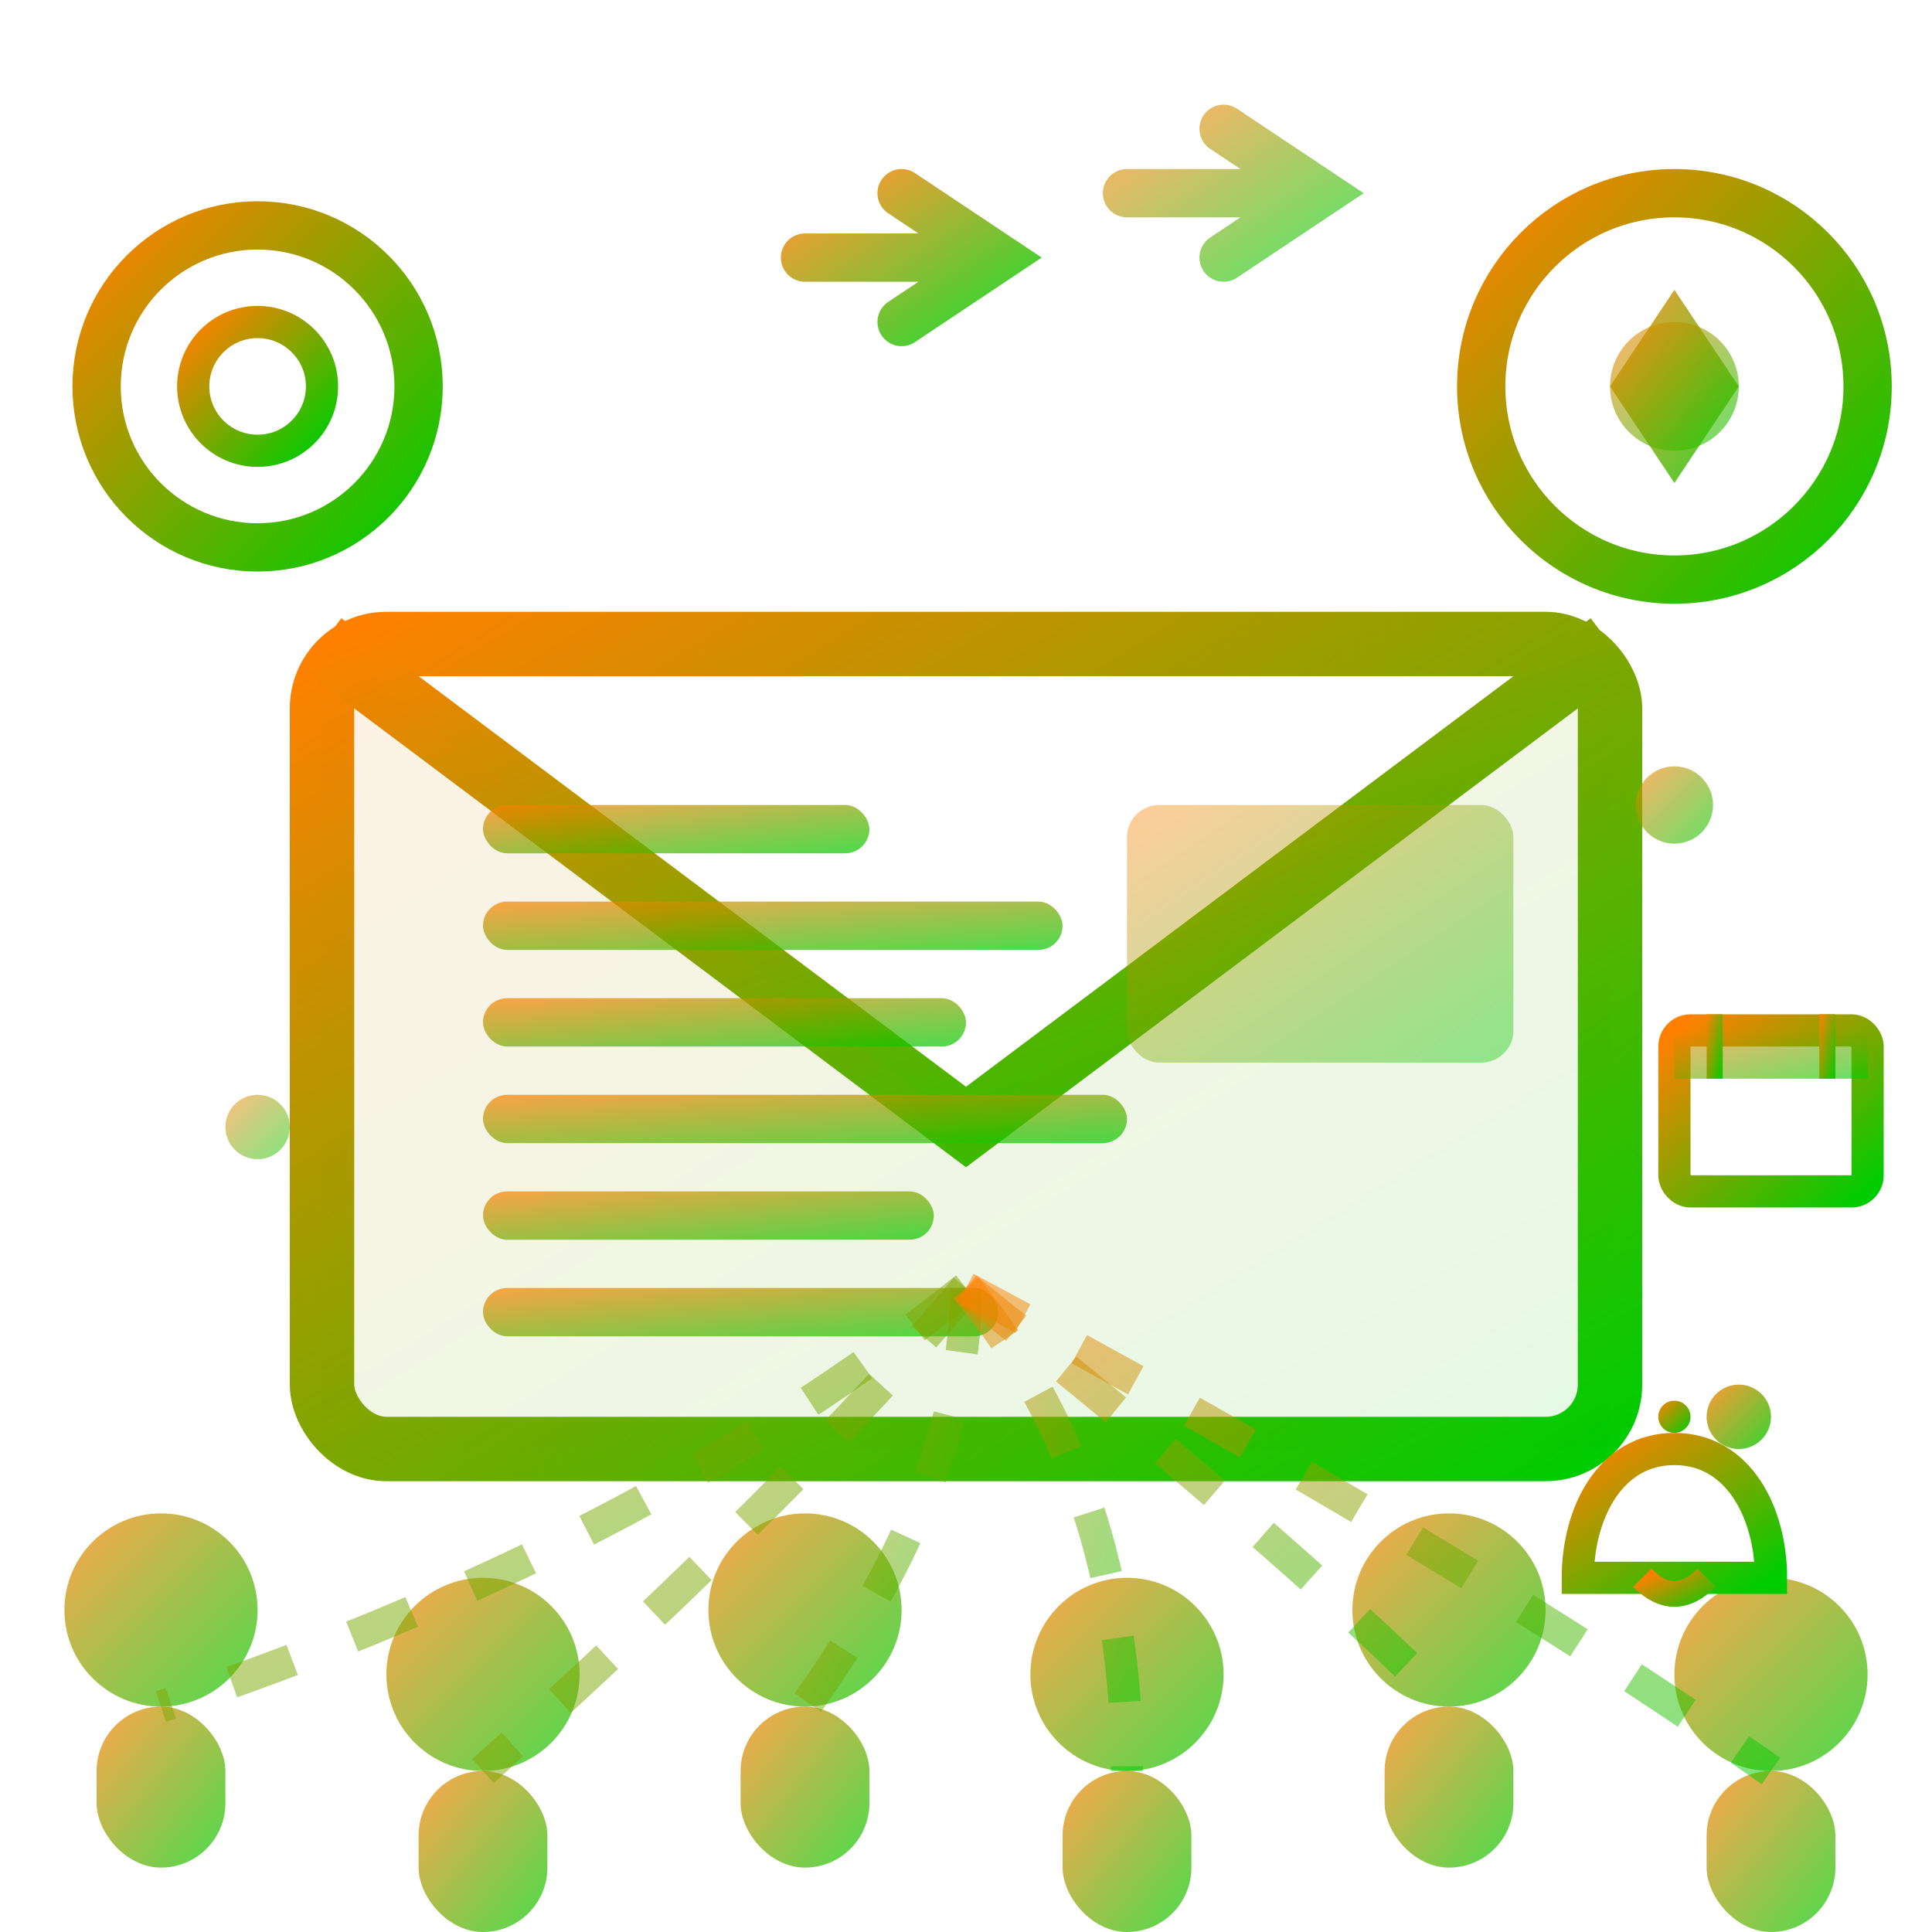 <svg width="60" height="60" viewBox="0 0 60 60" fill="none" xmlns="http://www.w3.org/2000/svg">
  <defs>
    <linearGradient id="newsletterGradient" x1="0%" y1="0%" x2="100%" y2="100%">
      <stop offset="0%" style="stop-color:#FF8000;stop-opacity:1" />
      <stop offset="100%" style="stop-color:#00CC00;stop-opacity:1" />
    </linearGradient>
    <filter id="newsletterGlow" x="-50%" y="-50%" width="200%" height="200%">
      <feGaussianBlur stdDeviation="2" result="coloredBlur"/>
      <feMerge> 
        <feMergeNode in="coloredBlur"/>
        <feMergeNode in="SourceGraphic"/>
      </feMerge>
    </filter>
  </defs>
  
  <!-- Main envelope -->
  <rect x="10" y="20" width="40" height="25" rx="2" fill="none" stroke="url(#newsletterGradient)" stroke-width="2" filter="url(#newsletterGlow)"/>
  
  <!-- Envelope flap -->
  <path d="M10 20 L30 35 L50 20" stroke="url(#newsletterGradient)" stroke-width="2" fill="none"/>
  <path d="M10 20 L30 35 L50 20 L50 45 L10 45 Z" fill="url(#newsletterGradient)" opacity="0.1"/>
  
  <!-- Newsletter content lines -->
  <rect x="15" y="25" width="12" height="1.5" fill="url(#newsletterGradient)" opacity="0.7" rx="0.75"/>
  <rect x="15" y="28" width="18" height="1.5" fill="url(#newsletterGradient)" opacity="0.7" rx="0.75"/>
  <rect x="15" y="31" width="15" height="1.5" fill="url(#newsletterGradient)" opacity="0.7" rx="0.75"/>
  <rect x="15" y="34" width="20" height="1.5" fill="url(#newsletterGradient)" opacity="0.7" rx="0.75"/>
  <rect x="15" y="37" width="14" height="1.5" fill="url(#newsletterGradient)" opacity="0.7" rx="0.75"/>
  <rect x="15" y="40" width="16" height="1.5" fill="url(#newsletterGradient)" opacity="0.7" rx="0.75"/>
  
  <!-- Newsletter header image -->
  <rect x="35" y="25" width="12" height="8" fill="url(#newsletterGradient)" opacity="0.4" rx="1"/>
  
  <!-- Subscription symbol -->
  <g transform="translate(52, 12)">
    <circle cx="0" cy="0" r="6" fill="none" stroke="url(#newsletterGradient)" stroke-width="1.5"/>
    <path d="M0 -3 L2 0 L0 3 L-2 0 Z" fill="url(#newsletterGradient)" opacity="0.8"/>
    <circle cx="0" cy="0" r="2" fill="url(#newsletterGradient)" opacity="0.6"/>
  </g>
  
  <!-- Email @ symbol -->
  <g transform="translate(8, 12)">
    <circle cx="0" cy="0" r="5" fill="none" stroke="url(#newsletterGradient)" stroke-width="1.5"/>
    <circle cx="0" cy="0" r="2" fill="none" stroke="url(#newsletterGradient)" stroke-width="1"/>
    <path d="M2 0 L5 0" stroke="url(#newsletterGradient)" stroke-width="1"/>
  </g>
  
  <!-- Delivery arrows -->
  <g transform="translate(25, 8)">
    <path d="M0 0 L6 0 M3 -2 L6 0 L3 2" stroke="url(#newsletterGradient)" stroke-width="1.5" stroke-linecap="round" fill="none" opacity="0.8"/>
  </g>
  
  <g transform="translate(35, 6)">
    <path d="M0 0 L6 0 M3 -2 L6 0 L3 2" stroke="url(#newsletterGradient)" stroke-width="1.5" stroke-linecap="round" fill="none" opacity="0.6"/>
  </g>
  
  <!-- Multiple subscribers -->
  <g transform="translate(5, 50)">
    <circle cx="0" cy="0" r="3" fill="url(#newsletterGradient)" opacity="0.7"/>
    <rect x="-2" y="3" width="4" height="5" rx="2" fill="url(#newsletterGradient)" opacity="0.7"/>
  </g>
  
  <g transform="translate(15, 52)">
    <circle cx="0" cy="0" r="3" fill="url(#newsletterGradient)" opacity="0.7"/>
    <rect x="-2" y="3" width="4" height="5" rx="2" fill="url(#newsletterGradient)" opacity="0.7"/>
  </g>
  
  <g transform="translate(25, 50)">
    <circle cx="0" cy="0" r="3" fill="url(#newsletterGradient)" opacity="0.7"/>
    <rect x="-2" y="3" width="4" height="5" rx="2" fill="url(#newsletterGradient)" opacity="0.7"/>
  </g>
  
  <g transform="translate(35, 52)">
    <circle cx="0" cy="0" r="3" fill="url(#newsletterGradient)" opacity="0.7"/>
    <rect x="-2" y="3" width="4" height="5" rx="2" fill="url(#newsletterGradient)" opacity="0.7"/>
  </g>
  
  <g transform="translate(45, 50)">
    <circle cx="0" cy="0" r="3" fill="url(#newsletterGradient)" opacity="0.7"/>
    <rect x="-2" y="3" width="4" height="5" rx="2" fill="url(#newsletterGradient)" opacity="0.7"/>
  </g>
  
  <g transform="translate(55, 52)">
    <circle cx="0" cy="0" r="3" fill="url(#newsletterGradient)" opacity="0.7"/>
    <rect x="-2" y="3" width="4" height="5" rx="2" fill="url(#newsletterGradient)" opacity="0.7"/>
  </g>
  
  <!-- Connection lines showing distribution -->
  <path d="M30 40 Q20 48 5 53" stroke="url(#newsletterGradient)" stroke-width="1" fill="none" opacity="0.5" stroke-dasharray="2,2"/>
  <path d="M30 40 Q25 46 15 55" stroke="url(#newsletterGradient)" stroke-width="1" fill="none" opacity="0.5" stroke-dasharray="2,2"/>
  <path d="M30 40 Q30 46 25 53" stroke="url(#newsletterGradient)" stroke-width="1" fill="none" opacity="0.5" stroke-dasharray="2,2"/>
  <path d="M30 40 Q35 46 35 55" stroke="url(#newsletterGradient)" stroke-width="1" fill="none" opacity="0.5" stroke-dasharray="2,2"/>
  <path d="M30 40 Q40 48 45 53" stroke="url(#newsletterGradient)" stroke-width="1" fill="none" opacity="0.5" stroke-dasharray="2,2"/>
  <path d="M30 40 Q45 48 55 55" stroke="url(#newsletterGradient)" stroke-width="1" fill="none" opacity="0.5" stroke-dasharray="2,2"/>
  
  <!-- Calendar representing regular updates -->
  <g transform="translate(52, 32)">
    <rect x="0" y="0" width="6" height="5" rx="0.5" fill="none" stroke="url(#newsletterGradient)" stroke-width="1"/>
    <rect x="0" y="0" width="6" height="1.5" fill="url(#newsletterGradient)" opacity="0.6"/>
    <rect x="1" y="-0.5" width="0.5" height="2" fill="url(#newsletterGradient)"/>
    <rect x="4.5" y="-0.5" width="0.5" height="2" fill="url(#newsletterGradient)"/>
  </g>
  
  <!-- Bell notification -->
  <g transform="translate(52, 45)">
    <path d="M0 0 C-2 0 -3 2 -3 4 L3 4 C3 2 2 0 0 0 Z" fill="none" stroke="url(#newsletterGradient)" stroke-width="1"/>
    <circle cx="0" cy="-1" r="0.5" fill="url(#newsletterGradient)"/>
    <path d="M-1 4 Q0 5 1 4" stroke="url(#newsletterGradient)" stroke-width="0.8" fill="none"/>
    
    <!-- Notification indicator -->
    <circle cx="2" cy="-1" r="1" fill="url(#newsletterGradient)" opacity="0.8">
      <animate attributeName="opacity" values="0.8;0.3;0.8" dur="1.5s" repeatCount="indefinite"/>
    </circle>
  </g>
  
  <!-- Floating elements representing content -->
  <circle cx="8" cy="35" r="1" fill="url(#newsletterGradient)" opacity="0.5">
    <animate attributeName="cy" values="35;30;35" dur="2s" repeatCount="indefinite"/>
  </circle>
  
  <circle cx="52" cy="25" r="1.2" fill="url(#newsletterGradient)" opacity="0.6">
    <animate attributeName="cy" values="25;20;25" dur="1.8s" repeatCount="indefinite"/>
  </circle>
</svg>